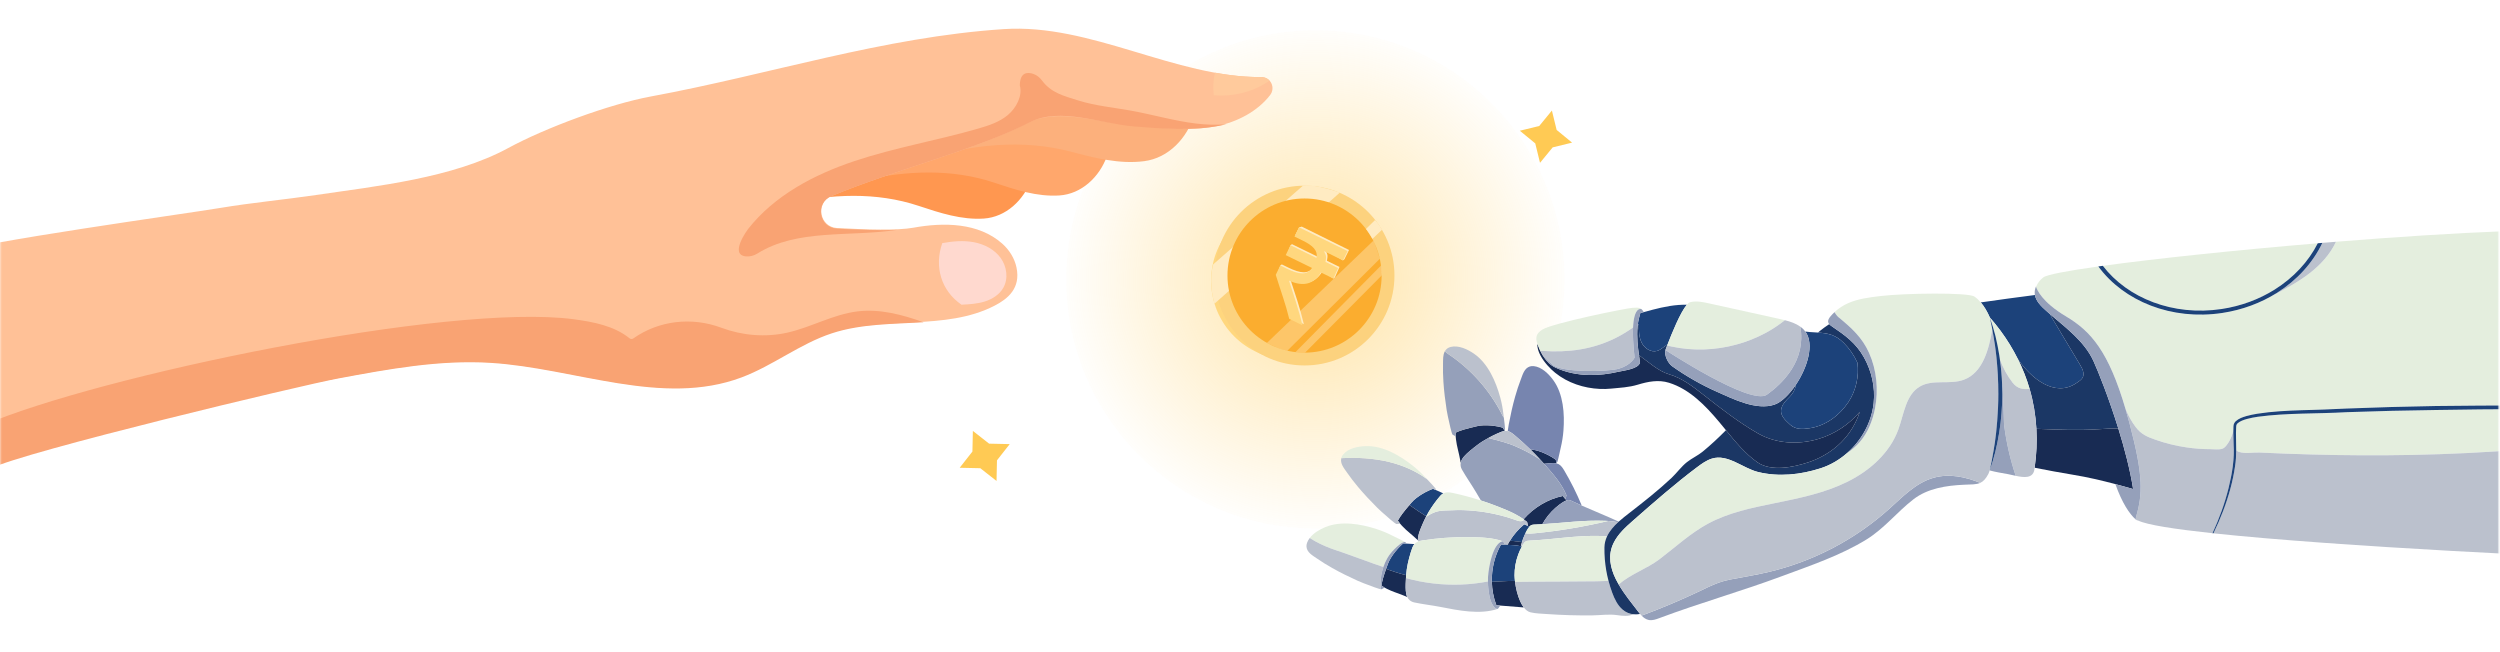 <svg width="1441" height="376" viewBox="0 0 1441 376" fill="none" xmlns="http://www.w3.org/2000/svg">
<path opacity="0.52" d="M758.191 304.661C837.516 304.661 901.823 240.355 901.823 161.029C901.823 81.704 837.516 17.398 758.191 17.398C678.865 17.398 614.559 81.704 614.559 161.029C614.559 240.355 678.865 304.661 758.191 304.661Z" fill="url(#paint0_radial_4436_624)"/>
<path d="M743.487 207.176C768.564 207.176 788.892 186.848 788.892 161.771C788.892 136.695 768.564 116.366 743.487 116.366C718.411 116.366 698.082 136.695 698.082 161.771C698.082 186.848 718.411 207.176 743.487 207.176Z" fill="#FFD77E"/>
<path d="M751.95 210.651C780.566 210.651 803.764 187.453 803.764 158.837C803.764 130.221 780.566 107.023 751.95 107.023C723.334 107.023 700.137 130.221 700.137 158.837C700.137 187.453 723.334 210.651 751.95 210.651Z" fill="#FCD27E"/>
<path d="M751.092 106.959L699.314 152.365C699.314 152.365 696.209 161.623 700.003 175.068L772.284 111.022C772.284 111.022 758.68 105.994 751.092 106.959Z" fill="#FFEBC2"/>
<path d="M751.943 203.27C776.482 203.27 796.375 183.377 796.375 158.838C796.375 134.299 776.482 114.406 751.943 114.406C727.404 114.406 707.512 134.299 707.512 158.838C707.512 183.377 727.404 203.27 751.943 203.27Z" fill="#FBAD2F"/>
<path d="M792.603 126.803L787.355 131.987C787.355 131.987 788.564 133.438 791.082 137.663L796.6 132.422C796.6 132.422 794.791 129.137 792.603 126.803Z" fill="#FFEBC2"/>
<path opacity="0.4" d="M791.59 138.758L730.258 197.649C730.258 197.649 737.581 201.509 742.023 202.168L795.346 149.142C795.346 149.142 793.078 141.274 791.59 138.758Z" fill="#FFEBC2"/>
<path opacity="0.4" d="M795.969 153.105L746.676 202.979C746.676 202.979 749.263 203.28 752.249 203.265L796.383 158.808C796.383 158.808 796.886 156.342 795.969 153.105Z" fill="#FFEBC2"/>
<path d="M774.914 149.454L774.076 150.094L763.954 144.094C765.131 146.567 765.525 146.779 764.852 150.319L772.095 153.862L769.424 159.932L768.586 160.572L762.25 156.424C758.272 162.871 752.439 164.996 743.804 161.108C746.356 169.02 749.313 177.283 751.548 186.856L743.945 183.137C741.821 174.363 739.173 167.484 736.18 157.788L737.981 153.034L738.819 152.394L742.47 154.18C749.643 157.688 754.37 158.168 757.076 153.814L741.93 146.406L743.852 141.364L744.69 140.724L759.636 148.034C760.592 143.723 757.47 140.85 751.692 138.024L746.593 135.517L748.784 131.047L750.366 130.622L777.587 144.086L774.912 149.453L774.914 149.454Z" fill="#FFEBC2"/>
<path d="M774.076 150.093L763.117 144.733C764.294 147.205 764.688 147.418 764.015 150.958L771.258 154.501L768.587 160.571L761.414 157.063C757.436 163.51 751.603 165.635 742.968 161.747C745.52 169.659 748.477 177.922 750.712 187.495L743.109 183.776C740.985 175.002 738.337 168.123 735.344 158.426L737.981 153.033L741.633 154.819C748.806 158.327 753.532 158.807 756.238 154.453L741.093 147.045L743.853 141.363L758.799 148.673C759.755 144.362 756.633 141.489 750.855 138.663L746.139 136.356L748.786 131.047L776.752 144.725L774.078 150.092L774.076 150.093Z" fill="#FFD77E"/>
<path fill-rule="evenodd" clip-rule="evenodd" d="M570.113 255.722L581.996 255.982L574.658 265.333L574.398 277.216L565.047 269.878L553.164 269.618L560.502 260.267L560.762 248.384L570.113 255.722Z" fill="#FFCA54"/>
<path fill-rule="evenodd" clip-rule="evenodd" d="M887.21 72.619L894.515 63.721L897.251 74.904L906.149 82.208L894.966 84.944L887.662 93.842L884.925 82.659L876.027 75.355L887.21 72.619Z" fill="#FFCA54"/>
<mask id="mask0_4436_624" style="mask-type:luminance" maskUnits="userSpaceOnUse" x="0" y="0" width="1441" height="376">
<path d="M1440.15 0.061H0.148V375.052H1440.15V0.061Z" fill="white"/>
</mask>
<g mask="url(#mask0_4436_624)">
<path d="M892.501 267.062C891.657 267.135 890.823 267.231 889.988 267.326C889.291 266.535 888.578 265.759 887.863 264.986C885.997 262.965 884.094 260.979 882.121 259.063C882.457 259.101 882.758 259.131 883.111 259.169C888.029 259.692 894.184 263.017 896.75 264.982C896.866 265.585 896.983 266.188 897.105 266.791C897.126 266.892 897.145 266.993 897.166 267.094C895.945 266.818 894.496 266.888 892.501 267.061V267.062Z" fill="#182B53"/>
<path d="M902.855 288.433C902.658 288.193 902.469 287.952 902.277 287.713C902.755 286.332 902.899 285.47 902.899 285.47V285.467C900.148 278.772 895.399 273.499 890.716 268.126C890.481 267.853 890.226 267.596 889.988 267.326C890.823 267.231 891.656 267.135 892.501 267.062C894.498 266.89 895.947 266.819 897.167 267.095C898.837 267.473 900.065 268.525 901.553 271.058C905.405 277.595 908.834 284.393 911.724 291.418C910.111 290.699 908.507 289.962 906.907 289.199C904.969 288.269 904.242 287.894 902.856 288.434L902.855 288.433Z" fill="#7785AF"/>
<path d="M883.114 259.168C882.761 259.13 882.46 259.1 882.125 259.063C879.121 256.145 876 253.348 872.793 250.66C871.309 249.42 870.151 248.739 869.051 248.469C869.064 248.374 869.079 248.268 869.09 248.177C869.357 246.364 869.58 244.948 869.656 244.553C870.682 239.17 871.853 233.803 873.352 228.527C874.294 225.21 875.361 221.916 876.601 218.699C877.684 215.894 878.592 212.251 881.815 211.234C882.465 211.03 883.194 210.951 884 211.028C888.638 211.487 892.65 215.476 895.289 219.093C901.128 227.083 901.91 238.51 901.18 248.108C900.922 251.473 900.396 254.818 899.597 258.097C899.439 258.744 898.19 264.673 897.771 265.894C897.771 265.894 897.731 266.322 897.11 266.791C896.988 266.187 896.871 265.585 896.754 264.982C894.188 263.017 888.033 259.692 883.116 259.168H883.114Z" fill="#7785AF"/>
<path d="M885.511 302.306C883.361 302.391 882.544 302.396 881.567 303.521C881.285 303.398 881.006 303.275 880.72 303.152C880.5 301.708 880.223 300.878 880.223 300.878H880.22C879.667 300.411 879.091 299.986 878.514 299.563C878.398 299.482 878.292 299.386 878.176 299.304C884.039 292.583 892.068 287.729 900.787 285.872C901.289 286.483 901.786 287.098 902.279 287.714C902.472 287.953 902.661 288.194 902.857 288.433C902.451 288.59 902 288.813 901.436 289.135C899.679 290.141 898.033 291.418 896.515 292.757C893.499 295.414 890.949 298.594 889.023 302.123C887.852 302.193 886.684 302.262 885.51 302.307L885.511 302.306Z" fill="#182B53"/>
<path d="M862.923 249.928C861.186 250.721 859.499 251.565 857.847 252.464C855.495 253.742 853.229 255.151 851.078 256.837C850.152 257.565 848.755 258.612 847.32 259.831C844.955 261.84 842.433 264.096 841.95 266.808C841.861 266.365 841.778 265.91 841.701 265.44C841.024 261.307 839.685 257.352 839.206 253.153C839.141 252.626 839.096 252.09 839.063 251.551C839.014 250.825 839.005 250.093 839.044 249.37C841.94 247.956 845.373 247.079 851.438 245.631C856.243 244.479 863.156 245.553 866.23 246.548C866.544 247.075 866.858 247.603 867.171 248.132C867.227 248.22 867.278 248.308 867.329 248.397C866.087 248.545 864.747 249.097 862.924 249.927L862.923 249.928Z" fill="#182B53"/>
<path d="M926.957 300.292C926.441 300.261 925.923 300.225 925.409 300.203C913.158 299.671 901.174 301.421 889.023 302.122C890.949 298.593 893.499 295.413 896.515 292.756C898.034 291.417 899.68 290.14 901.437 289.134C902 288.812 902.451 288.589 902.858 288.432C904.245 287.893 904.971 288.268 906.909 289.197C908.507 289.96 910.111 290.699 911.726 291.416C918.813 294.575 926.008 297.396 933.026 300.679C932.902 300.788 932.79 300.896 932.673 301.003C930.797 300.611 928.878 300.408 926.956 300.291L926.957 300.292Z" fill="#95A0BB"/>
<path d="M847.323 259.834C848.758 258.615 850.155 257.567 851.081 256.839C853.233 255.152 855.499 253.745 857.851 252.467C863.271 253.867 868.879 255.192 873.847 257.402C878.761 259.584 883.46 261.984 887.868 264.986C888.584 265.76 889.297 266.535 889.993 267.327C890.231 267.596 890.486 267.853 890.721 268.127C895.404 273.499 900.153 278.771 902.902 285.468V285.47C902.902 285.47 902.759 286.333 902.281 287.713C901.788 287.098 901.293 286.483 900.79 285.872C892.071 287.728 884.042 292.583 878.178 299.304C873.072 295.652 867.214 293.478 861.365 291.214C858.814 290.223 856.224 289.337 853.617 288.496C852.597 286.807 851.614 285.128 850.653 283.497C848.1 279.195 845.089 274.944 842.668 270.655C841.88 269.268 841.74 268 841.953 266.811C842.437 264.1 844.959 261.843 847.322 259.834H847.323Z" fill="#95A0BA"/>
<path d="M872.795 250.661C876.001 253.348 879.122 256.146 882.127 259.064C884.1 260.978 886.003 262.964 887.869 264.986C883.46 261.984 878.761 259.583 873.848 257.401C868.879 255.192 863.271 253.867 857.852 252.466C859.503 251.567 861.191 250.722 862.927 249.93C864.751 249.101 866.09 248.548 867.332 248.4C867.915 248.329 868.479 248.333 869.053 248.471C870.155 248.741 871.312 249.42 872.795 250.662V250.661Z" fill="#BBC1CD"/>
<path d="M851.438 245.632C845.374 247.081 841.941 247.957 839.045 249.372C839.005 250.094 839.015 250.827 839.063 251.552C837.791 250.928 837.156 250.405 837.156 250.405C836.809 249.967 835.381 244.204 834.541 239.97C834.186 238.173 833.921 236.766 833.858 236.367C833.024 230.952 832.333 225.499 831.978 220.029C831.758 216.586 831.661 213.125 831.754 209.676C831.818 207.32 831.629 204.526 832.835 202.442C833.435 203.175 834.238 203.719 835.031 204.247C848.003 212.942 858.688 225.007 865.756 238.931C866.066 239.535 866.391 240.15 866.805 240.681C867.066 242.742 867.489 246.129 867.499 247.066C867.499 247.066 867.603 247.485 867.174 248.133C866.861 247.604 866.547 247.077 866.234 246.549C863.159 245.553 856.246 244.481 851.441 245.632H851.438Z" fill="#95A0BA"/>
<path d="M865.752 238.932C858.685 225.008 848 212.943 835.028 204.248C834.235 203.72 833.433 203.176 832.832 202.443C833.165 201.868 833.582 201.338 834.162 200.899C834.708 200.489 835.369 200.17 836.153 199.974C840.675 198.854 845.794 201.271 849.493 203.794C857.67 209.369 862.228 219.876 864.753 229.163C865.639 232.42 866.258 235.751 866.609 239.104C866.625 239.287 866.702 239.896 866.801 240.681C866.386 240.149 866.061 239.535 865.751 238.931L865.752 238.932Z" fill="#BBC1CD"/>
<path d="M880.64 304.803C880.13 305.606 879.675 306.459 879.256 307.326C878.782 308.303 878.357 309.298 877.975 310.3C877.71 310.995 877.495 311.705 877.277 312.414C874.948 312.2 872.625 311.94 870.305 311.643C872.552 308.11 875.319 304.912 878.529 302.232C879.264 302.538 879.998 302.835 880.721 303.151C881.007 303.273 881.285 303.397 881.569 303.521C881.283 303.849 880.99 304.256 880.64 304.804V304.803Z" fill="#1C427A"/>
<path d="M822.09 297.579C819.043 295.72 816.094 293.694 813.16 291.626C812.906 291.448 812.649 291.262 812.395 291.08C812.761 290.648 813.118 290.227 813.516 289.757C816.716 285.99 822.93 282.777 826 281.763C826.565 282.002 827.128 282.245 827.697 282.484C829.12 283.084 830.538 283.701 831.915 284.377C830.694 285.05 829.686 286.267 828.289 288.074C825.947 291.109 823.832 294.199 822.09 297.578V297.579Z" fill="#1C427A"/>
<path d="M877.275 312.415C877.026 313.22 876.812 314.032 876.621 314.854C875.147 314.501 873.615 314.302 872.118 314.228C871.044 314.172 869.966 314.112 868.883 314.055C869.331 313.235 869.803 312.43 870.303 311.645C872.622 311.941 874.946 312.201 877.275 312.415Z" fill="#182B53"/>
<path d="M819.1 304.115C818.139 306.514 817.132 309.128 817.308 311.448C814.331 308.534 810.935 306.138 808.084 303.048C807.237 302.132 806.405 301.146 805.719 300.092C807.073 297.522 809.06 295.019 812.392 291.08C812.647 291.262 812.905 291.447 813.157 291.626C816.09 293.694 819.04 295.719 822.088 297.579C822.029 297.696 821.969 297.819 821.913 297.934C821.612 298.526 821.3 299.106 821.027 299.714C820.547 300.792 819.801 302.367 819.1 304.115Z" fill="#182B53"/>
<path d="M882.519 311.563C879.745 311.708 879.195 311.67 877.679 314.126C877.506 314.404 877.377 314.71 877.215 314.997C877.019 314.943 876.821 314.901 876.621 314.854C876.812 314.033 877.026 313.22 877.275 312.416C877.494 311.706 877.708 310.997 877.973 310.301C878.355 309.3 878.78 308.305 879.254 307.328C879.268 307.329 879.28 307.333 879.291 307.338C880.963 307.706 882.865 307.546 884.722 307.368C898.769 306.009 912.917 303.61 926.958 300.293C928.879 300.41 930.798 300.612 932.674 301.005C930.057 303.41 927.73 306.079 926.29 309.175C924.993 309.057 923.689 308.976 922.39 308.936C908.951 308.529 895.87 310.877 882.52 311.563H882.519Z" fill="#BBC1CD"/>
<path d="M819.1 304.115C819.801 302.367 820.547 300.792 821.027 299.714C821.3 299.106 821.612 298.526 821.913 297.934C823.516 296.895 825.177 295.961 826.957 295.279C830.396 293.961 833.743 294.313 837.281 294.102C841.318 293.86 845.406 294.051 849.434 294.416C857.725 295.168 865.919 296.968 873.75 299.779C874.742 300.133 875.77 300.511 876.818 300.41C877.461 300.349 878.084 300.028 878.512 299.563C879.088 299.985 879.663 300.412 880.218 300.879H880.221C880.221 300.879 880.497 301.707 880.718 303.152C879.993 302.836 879.259 302.538 878.525 302.233C875.315 304.912 872.549 308.11 870.301 311.644C869.801 312.43 869.329 313.233 868.881 314.055C868.437 314.03 867.999 314.005 867.557 313.982C866.84 312.709 866.288 312.031 866.288 312.031C859.458 309.644 852.36 309.696 845.235 309.629C836.88 309.544 828.525 310.22 820.271 311.45C819.089 311.626 818.167 311.854 817.397 312.155C817.354 311.923 817.326 311.687 817.309 311.448C817.134 309.126 818.14 306.514 819.101 304.115H819.1Z" fill="#BBC1CD"/>
<path d="M813.514 289.758C813.116 290.228 812.759 290.648 812.393 291.081C809.061 295.02 807.073 297.523 805.719 300.093C806.115 300.698 806.554 301.282 807.024 301.841C805.634 302.087 804.809 302.042 804.806 302.042C804.268 301.893 799.712 298.084 796.535 295.162C795.189 293.922 794.144 292.942 793.857 292.656C789.987 288.78 786.208 284.79 782.695 280.581C780.484 277.933 778.364 275.197 776.402 272.359C774.737 269.946 772.341 267.22 773.127 264.085C782.454 263.603 791.875 264.085 800.938 266.329C808.637 268.233 816.058 271.469 822.458 276.121C823.713 277.456 826.686 280.575 827.326 281.434C827.326 281.434 827.657 281.71 827.695 282.487C827.127 282.249 826.563 282.005 825.998 281.766C822.929 282.78 816.716 285.992 813.514 289.761V289.758Z" fill="#BBC1CD"/>
<path d="M773.125 264.084C773.145 264.006 773.142 263.928 773.166 263.848C773.363 263.195 773.711 262.546 774.228 261.925C777.216 258.352 782.772 257.283 787.248 257.135C797.139 256.81 807.022 262.597 814.545 268.603C817.178 270.709 819.646 273.03 821.911 275.533C821.986 275.618 822.197 275.846 822.458 276.12C816.058 271.468 808.637 268.232 800.939 266.328C791.876 264.084 782.455 263.603 773.127 264.084H773.125Z" fill="#E4EEDE"/>
<path d="M878.175 299.303C878.29 299.385 878.397 299.481 878.512 299.562C878.085 300.028 877.46 300.348 876.819 300.41C875.771 300.51 874.743 300.133 873.751 299.779C865.92 296.967 857.727 295.169 849.435 294.415C845.408 294.051 841.319 293.86 837.282 294.102C833.744 294.312 830.397 293.961 826.958 295.279C825.178 295.961 823.517 296.895 821.914 297.934C821.97 297.818 822.03 297.695 822.089 297.579C823.832 294.201 825.945 291.11 828.288 288.075C829.684 286.268 830.693 285.051 831.914 284.378C833.229 283.656 834.786 283.568 837.355 284.126C842.842 285.305 848.272 286.763 853.612 288.493C856.218 289.336 858.809 290.22 861.36 291.212C867.209 293.476 873.067 295.649 878.173 299.301L878.175 299.303Z" fill="#E4EEDE"/>
<path d="M884.718 307.367C882.862 307.546 880.959 307.705 879.287 307.337C879.275 307.333 879.264 307.328 879.25 307.327C879.669 306.46 880.123 305.607 880.634 304.804C880.984 304.256 881.277 303.849 881.562 303.52C882.539 302.395 883.356 302.389 885.507 302.305C886.681 302.26 887.848 302.19 889.02 302.121C901.17 301.42 913.154 299.669 925.405 300.202C925.919 300.224 926.438 300.26 926.954 300.291C912.913 303.607 898.765 306.006 884.718 307.366V307.367Z" fill="#E4EEDE"/>
<path d="M876.618 314.853C876.818 314.899 877.016 314.942 877.212 314.995C876.379 316.487 875.665 318.064 875.083 319.655C873.684 323.486 872.953 327.562 872.971 331.64C872.975 332.52 873.051 333.632 873.194 334.87C872.764 334.865 872.335 334.851 871.904 334.851C868.003 334.839 864.117 335.223 860.22 335.34C860.114 335.342 860.008 335.343 859.902 335.346C859.727 327.88 861.507 320.364 865.185 313.877C865.974 313.908 866.762 313.943 867.555 313.98C867.997 314.003 868.436 314.029 868.879 314.053C869.963 314.11 871.04 314.17 872.114 314.225C873.611 314.301 875.143 314.498 876.618 314.851V314.853Z" fill="#1C427A"/>
<path d="M810.506 331.532C808.362 330.997 806.232 330.396 804.125 329.704C802.396 329.135 800.665 328.543 798.941 327.929C799.249 327.054 799.579 326.133 799.941 325.12C800.143 324.561 800.396 323.995 800.674 323.428C800.711 323.351 800.745 323.275 800.785 323.196C801.056 322.659 801.362 322.122 801.682 321.59C801.743 321.489 801.806 321.391 801.865 321.293C802.197 320.765 802.542 320.243 802.91 319.732C802.967 319.652 803.025 319.574 803.081 319.493C803.465 318.964 803.86 318.442 804.263 317.944C804.27 317.935 804.277 317.925 804.287 317.914C804.704 317.399 805.124 316.908 805.539 316.443C805.571 316.406 805.6 316.371 805.63 316.336C806.039 315.883 806.441 315.459 806.824 315.068C806.87 315.023 806.914 314.979 806.955 314.936C807.34 314.552 807.709 314.199 808.054 313.888C808.08 313.863 808.108 313.839 808.136 313.815C808.386 313.592 808.605 313.416 808.823 313.24C809.433 313.266 810.039 313.296 810.652 313.318C812.196 313.378 813.741 313.455 815.27 313.602C814.364 314.662 813.849 316.156 813.175 318.342C811.845 322.686 810.812 326.983 810.507 331.53L810.506 331.532Z" fill="#1C427A"/>
<path d="M859.906 335.347C860.012 335.345 860.118 335.344 860.223 335.341C864.119 335.224 868.007 334.84 871.907 334.853C872.339 334.853 872.767 334.867 873.198 334.871C873.219 335.047 873.248 335.238 873.271 335.419C873.71 338.817 874.657 343.067 876.225 346.56C876.824 347.9 877.524 349.113 878.311 350.131C873.795 349.77 869.28 349.411 864.767 349.05C864.01 348.989 863.254 348.928 862.501 348.867C860.865 344.554 860.015 339.962 859.906 335.348V335.347Z" fill="#182B53"/>
<path d="M796.289 337.537C796.618 334.894 797.464 332.126 798.941 327.93C800.664 328.544 802.396 329.136 804.125 329.705C806.231 330.397 808.361 330.998 810.506 331.533C810.501 331.621 810.486 331.705 810.48 331.792C810.457 332.199 810.425 332.692 810.389 333.218C810.322 334.21 810.254 335.359 810.227 336.592C810.17 339.179 810.149 341.978 811.13 344.091C808.757 343.04 806.304 342.225 803.878 341.315C802.415 340.763 800.955 340.185 799.541 339.474C799.067 339.236 798.592 338.983 798.122 338.717C798.104 338.706 798.088 338.696 798.069 338.687C797.452 338.336 796.854 337.955 796.289 337.537Z" fill="#182B53"/>
<path d="M898.413 335.219C890.314 335.28 882.206 335.248 874.107 335.403C873.831 335.405 873.551 335.409 873.269 335.418C873.246 335.238 873.216 335.047 873.196 334.871C873.054 333.633 872.978 332.521 872.973 331.641C872.956 327.563 873.686 323.486 875.085 319.656C875.667 318.065 876.382 316.488 877.214 314.996C877.376 314.709 877.505 314.403 877.678 314.126C879.194 311.671 879.744 311.709 882.518 311.562C895.868 310.877 908.949 308.528 922.387 308.936C923.687 308.975 924.99 309.056 926.288 309.174C925.371 311.146 924.812 313.285 924.782 315.64C924.729 320.075 925.086 324.51 925.842 328.879C926.189 330.881 926.627 332.869 927.143 334.834C924.8 334.92 922.466 335.037 920.21 335.055C912.946 335.108 905.679 335.164 898.412 335.218L898.413 335.219Z" fill="#E4EEDE"/>
<path d="M876.223 346.56C874.655 343.066 873.708 338.816 873.27 335.418C873.551 335.409 873.83 335.404 874.108 335.403C882.206 335.247 890.315 335.279 898.413 335.219C905.68 335.165 912.948 335.109 920.212 335.056C922.467 335.039 924.802 334.921 927.145 334.835C927.746 337.142 928.452 339.422 929.282 341.654C930.635 345.304 932.376 348.968 935.366 351.46C937.31 353.082 939.393 353.847 941.537 354.065C938.648 355.395 935.275 355.042 932.172 354.57C927.565 353.865 922.514 354.652 917.84 354.704C909.054 354.806 900.268 354.548 891.508 353.928C888.491 353.712 885.143 353.642 882.195 352.944C880.7 352.591 879.415 351.557 878.31 350.129C877.523 349.112 876.824 347.899 876.223 346.558V346.56Z" fill="#BBC1CD"/>
<path d="M820.27 311.451C828.524 310.219 836.879 309.545 845.234 309.629C852.359 309.695 859.457 309.643 866.287 312.032C866.287 312.032 860.517 311.393 857.935 329.864C857.697 331.586 857.632 333.376 857.648 335.175C852.596 336.137 847.473 336.736 842.335 336.937C831.579 337.357 820.756 336.107 810.387 333.217C810.421 332.693 810.455 332.199 810.478 331.791C810.484 331.704 810.499 331.62 810.504 331.532C810.808 326.987 811.842 322.688 813.171 318.344C813.846 316.157 814.36 314.664 815.266 313.605C815.798 312.984 816.476 312.511 817.396 312.156C818.166 311.856 819.088 311.627 820.27 311.451Z" fill="#E4EEDE"/>
<path d="M810.225 336.591C810.252 335.358 810.32 334.209 810.387 333.217C820.756 336.107 831.579 337.357 842.335 336.937C847.474 336.735 852.595 336.136 857.648 335.175C857.675 338.455 858.067 341.778 858.818 344.86C859.656 348.274 861.732 351.334 863.354 350.954C852.921 354.41 840.699 351.874 830.133 349.805C825.22 348.859 820.043 348.29 815.228 347.255C813.077 346.797 811.84 345.623 811.129 344.091C810.147 341.978 810.169 339.179 810.225 336.592V336.591Z" fill="#BBC1CD"/>
<path d="M803.405 316.862V316.877C800.391 319.83 798.521 323.398 797.368 326.83C795.61 326.223 793.853 325.616 792.092 325.01C784.558 322.407 777.126 319.449 769.549 316.974C765.542 315.665 761.66 313.97 757.972 311.926C756.94 311.349 755.923 310.743 754.918 310.116C757.104 307.228 760.685 305.16 763.87 303.84C773.012 300.052 784.299 301.987 793.457 304.957C796.664 306.001 799.791 307.304 802.788 308.852C803.38 309.161 808.85 311.768 809.936 312.464C809.936 312.464 808.456 311.645 803.405 316.863V316.862Z" fill="#E4EEDE"/>
<path d="M858.817 344.861C858.067 341.778 857.674 338.454 857.647 335.175C857.632 333.376 857.695 331.586 857.934 329.864C860.517 311.393 866.286 312.033 866.286 312.033C866.286 312.033 866.838 312.709 867.554 313.982C866.761 313.946 865.974 313.911 865.184 313.879C861.505 320.366 859.725 327.883 859.901 335.348C860.011 339.961 860.861 344.554 862.496 348.866C863.248 348.928 864.005 348.988 864.762 349.049C863.93 350.322 863.354 350.952 863.35 350.954C861.728 351.334 859.652 348.275 858.814 344.861H858.817Z" fill="#95A0BA"/>
<path d="M1179.4 179.109C1180.19 179.811 1180.99 180.507 1181.8 181.204C1182.08 182.086 1182.57 182.91 1183.05 183.71C1188.28 192.439 1193.51 201.168 1198.74 209.896C1199.63 211.392 1200.55 212.938 1200.84 214.662C1201.38 217.992 1199.22 219.153 1196.88 220.77C1184.23 229.529 1170.34 217.63 1163.11 206.956C1160.29 201.313 1156.95 195.828 1153.03 190.55C1151.11 187.96 1149.07 185.44 1146.94 182.99C1145.49 179.669 1143.77 176.698 1141.72 174.306C1152.08 172.82 1162.5 171.375 1172.95 170.037C1173.59 173.721 1176.57 176.588 1179.4 179.109Z" fill="#1C427A"/>
<path d="M1209.63 247.408C1197.58 248.207 1185.68 247.65 1173.79 247.161C1173.34 239.31 1172.05 231.613 1169.87 224.139C1168.16 218.263 1165.89 212.53 1163.11 206.955C1170.34 217.628 1184.23 229.528 1196.88 220.769C1199.22 219.152 1201.38 217.991 1200.84 214.661C1200.55 212.937 1199.63 211.392 1198.74 209.895C1193.51 201.166 1188.28 192.438 1183.05 183.709C1182.57 182.909 1182.08 182.085 1181.8 181.203C1191.09 189.177 1201.53 196.87 1206.68 208.115C1209.39 214.008 1215.56 229.449 1221 246.973C1217.21 246.903 1213.37 247.16 1209.63 247.409V247.408Z" fill="#1B3765"/>
<path d="M1209.63 247.409C1213.37 247.161 1217.21 246.903 1221 246.972C1224.55 258.411 1227.78 270.732 1229.53 281.874C1226.13 280.898 1222.73 279.955 1219.31 279.045C1211.43 276.942 1203.41 275.045 1194.65 273.608C1187.33 272.406 1180.04 271.044 1172.77 269.604C1173.87 262.016 1174.2 254.521 1173.79 247.163C1185.68 247.651 1197.57 248.209 1209.63 247.41L1209.63 247.409Z" fill="#182B53"/>
<path d="M1074.4 206C1078.83 213.967 1080.95 223.272 1079.97 232.365C1078.78 243.427 1073.04 253.782 1064.69 261.114C1060.21 265.058 1054.98 268.143 1049.28 269.96C1037.71 273.652 1025.32 274.98 1013.43 272.091C1004.62 269.951 995.88 261.517 986.748 264.345C983.632 265.311 980.929 267.257 978.315 269.212C965.548 278.773 953.549 289.309 941.565 299.833C937.122 303.735 932.564 307.786 930.01 313.118C926.677 320.076 928.101 327.169 931.356 333.812C931.87 334.852 932.437 335.881 933.025 336.9C936.363 342.658 940.766 347.995 944.217 352.493C944.578 352.967 944.96 353.441 945.351 353.906C944.066 354.129 942.79 354.194 941.536 354.065C939.393 353.846 937.309 353.08 935.365 351.459C932.375 348.967 930.636 345.302 929.282 341.654C928.452 339.42 927.746 337.14 927.144 334.834C926.626 332.869 926.19 330.882 925.843 328.879C925.086 324.51 924.728 320.075 924.783 315.64C924.813 313.284 925.373 311.147 926.288 309.174C927.728 306.078 930.056 303.409 932.673 301.004C932.79 300.898 932.902 300.789 933.026 300.68C935.098 298.811 937.326 297.104 939.41 295.487C947.543 289.186 955.897 282.597 963.441 275.501C966.483 272.64 969.152 268.877 972.418 266.32C975.233 264.114 978.655 262.592 981.476 260.275C986.165 256.424 990.587 252.286 994.844 247.971C1000.3 254.658 1006.09 261.674 1012.95 266.457C1020.96 272.038 1033.79 269.287 1042.22 266.511C1049.33 264.172 1055.94 260.274 1061.24 254.98C1066.14 250.083 1069.85 243.981 1071.98 237.398C1065.79 244.688 1057.48 250.177 1048.32 252.953C1036.61 256.504 1023.78 255.837 1013.21 249.761C1002.14 243.406 992.028 235.547 982.021 227.672C975.866 222.832 969.614 217.945 961.988 215.721C955.89 213.935 950.089 208.54 944.71 204.727C944.103 200.562 943.294 194.124 943.907 188.067C944.17 187.58 944.427 187.082 944.654 186.57C944.603 190.251 944.586 194.088 946.19 197.401C947.795 200.715 951.565 203.291 955.104 202.283C957.41 201.628 959.092 199.677 961.189 198.518C961.101 198.752 961.017 198.973 960.933 199.188C960.333 200.769 959.974 201.753 959.974 201.753C959.116 204.591 961.374 209.356 963.837 211.103C971.955 216.871 980.655 221.821 989.757 225.869C999.027 229.993 1012.48 236.768 1022.83 233.213C1026.8 231.852 1031.38 227.384 1035.17 221.714C1035.14 222.008 1035.11 222.302 1035.04 222.588C1034.47 224.974 1033.19 227.128 1031.47 228.83C1029.68 230.596 1027.83 232.433 1026.98 234.796C1025.43 239.141 1028.87 242.063 1031.75 244.714C1034.92 247.626 1038.73 247.49 1043.04 246.839C1052.33 245.436 1060.34 239.449 1065.44 231.714C1069.79 225.129 1071.66 216.863 1070.62 209.1C1068.69 204.813 1066.01 200.867 1062.67 197.573C1057.89 192.854 1053.49 192.084 1047.87 191.687C1048.22 191.398 1048.56 191.095 1048.91 190.809C1050.47 189.539 1052.32 188.196 1054.38 186.827C1054.8 187.318 1055.34 187.728 1055.88 188.09C1063.45 193.212 1069.77 197.688 1074.4 205.999L1074.4 206Z" fill="#1B3765"/>
<path d="M955.108 202.282C951.569 203.29 947.799 200.714 946.194 197.4C944.588 194.087 944.607 190.251 944.658 186.569C944.431 187.081 944.173 187.578 943.91 188.066C944.078 186.393 944.342 184.747 944.761 183.189C944.897 182.689 945.225 181.527 945.509 180.442C946.165 180.262 946.822 180.082 947.48 179.9C954.064 178.08 960.653 176.307 967.521 175.779C969.179 175.652 970.755 175.63 972.3 175.65C968.583 179.958 963.491 192.535 961.195 198.516C959.098 199.675 957.416 201.626 955.11 202.281L955.108 202.282Z" fill="#1C427A"/>
<path d="M1062.67 197.573C1066.01 200.867 1068.69 204.814 1070.62 209.101C1071.66 216.864 1069.79 225.129 1065.44 231.714C1060.34 239.448 1052.34 245.435 1043.04 246.839C1038.73 247.491 1034.92 247.626 1031.76 244.714C1028.87 242.063 1025.43 239.14 1026.98 234.796C1027.83 232.433 1029.68 230.596 1031.47 228.83C1033.19 227.129 1034.48 224.975 1035.04 222.588C1035.11 222.302 1035.14 222.008 1035.17 221.714C1041.74 211.893 1045.95 198.443 1040.6 191.105C1041.4 191.215 1042.21 191.32 1043.01 191.377C1044.74 191.501 1046.35 191.582 1047.87 191.69C1053.49 192.086 1057.89 192.857 1062.67 197.575V197.573Z" fill="#1C427A"/>
<path d="M888.009 205.053C887.612 204.316 887.26 203.572 886.975 202.815C886.377 201.252 886.063 199.671 886.12 198.124C886.436 199.065 886.843 200.057 887.315 201.125C887.474 201.487 887.651 201.845 887.824 202.203C887.906 202.367 887.975 202.534 888.057 202.698C888.383 203.347 888.727 203.994 889.105 204.624L889.129 204.663C889.339 205.011 889.554 205.355 889.776 205.696C891.499 208.31 893.716 210.572 896.614 211.906C902.693 214.713 909.416 216.036 916.092 216.158C921.76 216.268 927.41 215.535 932.93 214.262C935.932 213.578 944.246 212.674 945.238 209.143C945.344 208.773 945.061 207.132 944.708 204.726C950.087 208.54 955.887 213.934 961.986 215.72C969.612 217.943 975.864 222.831 982.019 227.671C992.026 235.546 1002.14 243.405 1013.2 249.761C1023.78 255.836 1036.61 256.504 1048.32 252.953C1057.48 250.177 1065.78 244.688 1071.98 237.397C1069.85 243.981 1066.14 250.082 1061.24 254.979C1055.94 260.273 1049.32 264.171 1042.22 266.511C1033.79 269.287 1020.96 272.038 1012.95 266.456C1006.09 261.674 1000.3 254.658 994.842 247.97C993.505 246.335 992.182 244.714 990.877 243.156C982.921 233.68 973.842 224.316 962.03 220.625C955.951 218.727 949.908 219.938 943.988 221.734C938.834 223.299 934.001 223.456 928.643 224C926.483 224.219 924.315 224.276 922.158 224.177C912.92 223.764 903.664 220.733 896.423 214.889C893.645 212.647 890.143 209.016 888.006 205.053H888.009Z" fill="#182B53"/>
<path d="M1517.77 251.707C1475.69 258.131 1433.17 261.361 1390.63 262.212C1371.04 262.603 1351.44 262.49 1331.85 261.954C1322.05 261.686 1312.26 261.312 1302.47 260.845C1298.66 260.662 1294.32 261.683 1290.63 260.503C1289.67 260.201 1289.19 259.793 1288.93 259.293C1288.93 258.168 1288.92 257.043 1288.89 255.93C1288.85 253.781 1288.79 251.645 1288.81 249.518C1288.83 248.455 1288.85 247.393 1288.91 246.339L1288.96 245.547C1288.98 245.281 1289.05 245.167 1289.08 244.966C1289.22 244.613 1289.45 244.274 1289.78 243.961C1291.15 242.74 1293.21 242.021 1295.2 241.469C1297.23 240.919 1299.31 240.536 1301.41 240.22C1318.28 237.934 1335.6 238.58 1352.7 237.574C1369.85 236.954 1387 236.565 1404.16 236.323C1438.47 235.683 1472.79 235.786 1507.12 235.719L1558.14 235.682C1556.45 237.486 1554.59 239.118 1552.6 240.51C1542.51 247.554 1529.94 249.854 1517.77 251.708L1517.77 251.707Z" fill="#E4EEDE"/>
<path d="M1559.13 234.569L1558.62 234.56L1507.13 233.953C1472.8 233.646 1438.46 233.573 1404.12 234.022C1386.95 234.323 1369.79 234.786 1352.62 235.477L1339.76 236.042C1335.5 236.237 1331.2 236.285 1326.91 236.433C1318.32 236.719 1309.7 237.11 1301.14 238.467C1299 238.816 1296.86 239.237 1294.75 239.837C1292.66 240.474 1290.49 241.153 1288.65 242.808C1288.21 243.245 1287.81 243.792 1287.57 244.445C1287.36 245.189 1287.37 245.729 1287.35 246.256C1287.31 246.996 1287.31 247.734 1287.3 248.472C1286.74 250.41 1286.07 252.308 1285.09 254.062C1284.19 255.658 1282.71 258.046 1280.91 258.663C1279.02 259.307 1276.07 258.901 1274.08 258.897C1269.52 258.888 1264.96 258.554 1260.45 257.897C1254.36 257.011 1248.35 255.543 1242.55 253.509C1237.68 251.803 1234.31 250.463 1231.09 246.262C1228.64 243.068 1226.75 239.489 1225.16 235.796C1215.42 202.602 1205.3 190.958 1190.85 182.351C1176.83 173.995 1174.04 166.755 1173.62 165.355C1173.67 165.227 1173.7 165.095 1173.76 164.969L1173.75 164.963C1174.59 162.961 1176.07 161.185 1177.8 159.863C1179.83 158.316 1191.56 156.098 1209.48 153.584C1224.15 173.607 1251.67 184.819 1280.94 180.382C1292.58 178.617 1303.21 174.576 1312.31 168.874C1312.38 168.835 1312.43 168.791 1312.49 168.753C1311.51 169.44 1310.52 170.073 1309.51 170.605C1316.95 166.686 1324.43 162.74 1331.1 157.612C1337.47 152.718 1343.08 146.63 1346.44 139.355C1415.2 133.804 1484.21 130.382 1508.51 134.041C1523.9 136.365 1551.89 182.8 1566.72 214.15C1567.19 221.417 1564.1 228.782 1559.13 234.566L1559.13 234.569Z" fill="#E4EEDE"/>
<path d="M1311.1 166.925C1302.26 172.458 1291.93 176.392 1280.6 178.108C1252.6 182.358 1226.35 171.85 1212.09 153.224C1242.25 149.083 1288.5 144.202 1335.96 140.222C1330.62 150.785 1322.02 160.075 1311.1 166.925Z" fill="#E4EEDE"/>
<path d="M1309.51 170.606C1310.52 170.074 1311.51 169.441 1312.5 168.754C1324.09 161.452 1333.15 151.425 1338.61 139.996C1341.22 139.78 1343.83 139.565 1346.45 139.354C1343.08 146.63 1337.47 152.718 1331.1 157.611C1324.43 162.74 1316.95 166.686 1309.51 170.604L1309.51 170.606Z" fill="#BBC1CD"/>
<path d="M1231.09 298.542C1235.15 284.564 1235.41 274.208 1227.53 244.291C1226.74 241.306 1225.95 238.489 1225.16 235.796C1226.76 239.489 1228.64 243.068 1231.09 246.262C1234.31 250.465 1237.68 251.804 1242.55 253.509C1248.36 255.544 1254.36 257.011 1260.45 257.898C1264.97 258.554 1269.53 258.89 1274.08 258.898C1276.07 258.9 1279.02 259.306 1280.91 258.663C1282.71 258.046 1284.19 255.658 1285.09 254.062C1286.07 252.307 1286.74 250.409 1287.3 248.472C1287.3 248.818 1287.28 249.166 1287.28 249.511C1287.29 251.674 1287.37 253.827 1287.44 255.967C1288.01 264.518 1286.61 272.954 1284.55 281.267C1282.33 290.239 1279.13 298.93 1275.28 307.347C1253.29 304.987 1237.52 302.519 1232.48 300.074C1231.85 299.769 1231.37 299.461 1231.09 299.159C1231.09 298.958 1231.09 298.747 1231.09 298.541V298.542Z" fill="#BBC1CD"/>
<path d="M1285.64 281.547C1286.75 277.385 1287.63 273.151 1288.27 268.885C1288.79 265.717 1288.93 262.489 1288.93 259.293C1289.19 259.793 1289.67 260.202 1290.63 260.504C1294.32 261.683 1298.66 260.662 1302.47 260.845C1312.26 261.313 1322.05 261.687 1331.85 261.954C1351.44 262.49 1371.04 262.603 1390.63 262.212C1433.17 261.36 1475.69 258.131 1517.77 251.708C1529.94 249.855 1542.51 247.554 1552.6 240.51C1554.59 239.117 1556.46 237.485 1558.14 235.681L1558.62 235.679L1575.51 235.61C1576.43 238.702 1576.78 240.9 1576.42 241.895L1556.91 307.374C1552.41 317.051 1542.59 323.137 1531.92 322.863C1484.57 321.632 1347.6 315.072 1275.83 307.409C1279.84 299.102 1283.22 290.492 1285.64 281.548V281.547Z" fill="#BBC1CD"/>
<path d="M1284.55 281.268C1286.61 272.955 1288.01 264.52 1287.44 255.968C1287.37 253.828 1287.29 251.674 1287.28 249.512C1287.28 249.167 1287.3 248.82 1287.3 248.473C1287.31 247.735 1287.31 246.997 1287.35 246.257C1287.37 245.731 1287.37 245.19 1287.58 244.446C1287.82 243.793 1288.21 243.245 1288.65 242.81C1290.5 241.154 1292.66 240.474 1294.75 239.838C1296.86 239.238 1299 238.818 1301.14 238.468C1309.7 237.112 1318.32 236.72 1326.91 236.435C1331.2 236.286 1335.5 236.238 1339.76 236.043L1352.62 235.479C1369.79 234.788 1386.95 234.325 1404.12 234.024C1438.46 233.573 1472.8 233.648 1507.13 233.954L1558.62 234.561L1559.13 234.57L1575.28 234.854C1575.36 235.114 1575.43 235.36 1575.51 235.612L1558.62 235.68L1558.14 235.682L1507.13 235.719C1472.8 235.788 1438.47 235.683 1404.16 236.323C1387 236.566 1369.85 236.954 1352.71 237.575C1335.6 238.58 1318.28 237.935 1301.42 240.22C1299.32 240.535 1297.23 240.918 1295.21 241.469C1293.22 242.021 1291.16 242.74 1289.78 243.961C1289.46 244.275 1289.22 244.614 1289.08 244.967C1289.06 245.167 1288.98 245.282 1288.97 245.548L1288.92 246.34C1288.85 247.394 1288.83 248.455 1288.82 249.519C1288.8 251.645 1288.85 253.782 1288.9 255.931C1288.92 257.043 1288.94 258.168 1288.94 259.293C1288.94 262.49 1288.8 265.718 1288.27 268.885C1287.64 273.151 1286.76 277.384 1285.64 281.547C1283.23 290.491 1279.85 299.101 1275.83 307.408C1275.65 307.387 1275.47 307.369 1275.28 307.347C1279.14 298.93 1282.34 290.239 1284.55 281.267L1284.55 281.268Z" fill="#1C427A"/>
<path d="M1312.5 168.754C1312.44 168.792 1312.38 168.836 1312.32 168.876C1303.22 174.577 1292.58 178.619 1280.95 180.384C1251.67 184.82 1224.15 173.608 1209.48 153.585C1210.35 153.464 1211.19 153.343 1212.08 153.222C1226.35 171.848 1252.6 182.357 1280.6 178.106C1291.92 176.39 1302.26 172.456 1311.09 166.923C1322.02 160.071 1330.62 150.783 1335.96 140.219C1336.84 140.144 1337.73 140.07 1338.61 139.996C1333.15 151.425 1324.09 161.451 1312.5 168.754Z" fill="#1C427A"/>
<path d="M1018.05 191.723C1007.1 197.68 994.732 201.005 982.278 201.413C975.944 201.62 969.586 201.071 963.397 199.717C962.579 199.539 961.752 199.353 960.934 199.186C961.017 198.971 961.101 198.75 961.189 198.516C963.486 192.534 968.577 179.957 972.295 175.65C972.973 174.862 973.608 174.346 974.171 174.2C977.716 173.284 981.458 174.075 985.045 174.863C998.527 177.833 1012.01 180.811 1025.5 183.787L1026.11 183.921C1027.01 184.122 1027.91 184.333 1028.82 184.563C1025.43 187.24 1021.84 189.657 1018.05 191.721L1018.05 191.723Z" fill="#E4EEDE"/>
<path d="M1018.43 227.494C1009.22 234.06 959.973 201.753 959.973 201.753C959.973 201.753 960.331 200.769 960.932 199.188C961.75 199.353 962.578 199.541 963.395 199.719C969.586 201.072 975.944 201.621 982.277 201.415C994.731 201.007 1007.1 197.681 1018.05 191.725C1021.84 189.661 1025.43 187.244 1028.82 184.567C1032 185.375 1035.13 186.433 1037.71 188.301C1041.17 207.797 1027.45 221.056 1018.43 227.496L1018.43 227.494Z" fill="#BBC1CD"/>
<path d="M941.297 188.751C938.147 191.015 934.815 193.036 931.344 194.773C917.979 201.463 903.86 203.314 889.112 202.252C888.647 202.22 888.239 202.212 887.829 202.204C887.656 201.846 887.478 201.487 887.32 201.126C886.848 200.058 886.441 199.067 886.125 198.125C885.02 194.866 885.184 192.293 889.117 189.906C895.298 186.152 937.628 177.574 941.002 177.435C942.658 177.368 944.656 177.135 945.598 177.779C945.607 177.787 945.618 177.791 945.628 177.799C945.656 177.815 945.677 177.834 945.698 177.855C945.81 177.947 945.91 178.05 945.98 178.177C945.98 178.177 941.872 176.488 941.298 188.751H941.297Z" fill="#E4EEDE"/>
<path d="M888.058 202.7C887.976 202.536 887.906 202.369 887.824 202.204C888.235 202.213 888.642 202.221 889.108 202.253C903.854 203.314 917.975 201.464 931.339 194.774C934.81 193.037 938.144 191.016 941.293 188.752C941.104 192.82 941.303 198.423 942.171 206.139C942.171 206.139 940.138 210.438 933.263 212.471C926.391 214.502 900.059 214.716 894.986 210.318C890.707 206.601 889.433 205.053 889.13 204.664L889.105 204.625C888.728 203.995 888.383 203.349 888.058 202.699V202.7Z" fill="#BBC1CD"/>
<path d="M944.755 183.189C944.336 184.746 944.072 186.394 943.904 188.066C943.293 194.124 944.101 200.561 944.708 204.726C945.059 207.132 945.344 208.773 945.238 209.142C944.246 212.674 935.932 213.577 932.93 214.262C927.41 215.536 921.76 216.268 916.092 216.158C909.415 216.036 902.693 214.713 896.614 211.906C893.716 210.571 891.499 208.31 889.776 205.696C889.554 205.355 889.338 205.011 889.129 204.663C889.432 205.052 890.706 206.601 894.985 210.317C900.058 214.715 926.39 214.501 933.262 212.47C940.137 210.438 942.171 206.138 942.171 206.138C941.303 198.423 941.103 192.82 941.292 188.751C941.866 176.489 945.974 178.177 945.974 178.177C945.903 178.051 945.804 177.947 945.691 177.855C946.475 178.411 947.048 179.105 947.474 179.902C946.818 180.082 946.16 180.262 945.503 180.443C945.219 181.527 944.891 182.69 944.755 183.19V183.189Z" fill="#95A0BA"/>
<path d="M1035.18 221.714C1031.38 227.384 1026.81 231.852 1022.83 233.213C1012.49 236.768 999.032 229.993 989.762 225.869C980.66 221.822 971.96 216.871 963.842 211.103C961.379 209.356 959.121 204.591 959.978 201.753C959.978 201.753 1009.23 234.061 1018.44 227.495C1027.46 221.055 1041.18 207.796 1037.71 188.301C1038.39 188.785 1039.02 189.32 1039.62 189.928C1039.98 190.298 1040.3 190.695 1040.6 191.106C1045.95 198.443 1041.74 211.893 1035.18 221.715V221.714Z" fill="#95A0BA"/>
<path d="M1190.85 182.353C1205.3 190.959 1215.42 202.604 1225.16 235.798C1225.95 238.49 1226.74 241.307 1227.53 244.293C1235.41 274.21 1235.15 284.566 1231.09 298.544C1231.09 298.749 1231.09 298.961 1231.09 299.162C1231.37 299.464 1231.85 299.772 1232.48 300.077C1231.87 299.953 1231.33 299.709 1230.88 299.295C1227.36 296.08 1223.19 289.974 1219.31 279.049C1222.73 279.959 1226.12 280.902 1229.53 281.878C1227.78 270.735 1224.55 258.415 1221 246.976C1215.56 229.453 1209.39 214.011 1206.68 208.118C1201.53 196.873 1191.09 189.18 1181.8 181.206C1180.99 180.511 1180.19 179.814 1179.39 179.111C1176.57 176.591 1173.59 173.724 1172.94 170.04C1172.91 169.865 1172.86 169.696 1172.84 169.519C1172.67 167.991 1172.95 166.495 1173.55 165.104C1173.55 165.132 1173.58 165.231 1173.62 165.359C1174.04 166.76 1176.83 173.999 1190.85 182.356L1190.85 182.353Z" fill="#95A0BA"/>
<path d="M931.355 333.813C928.1 327.17 926.676 320.077 930.008 313.119C932.563 307.786 937.121 303.736 941.564 299.834C953.548 289.308 965.547 278.773 978.314 269.212C980.926 267.259 983.63 265.312 986.747 264.345C995.88 261.518 1004.61 269.953 1013.42 272.092C1025.32 274.981 1037.71 273.653 1049.28 269.961C1054.98 268.144 1060.21 265.058 1064.69 261.115C1067.36 259.344 1069.8 257.277 1071.9 254.855C1076.6 249.424 1079.37 242.524 1080.74 235.479C1082.82 224.754 1081.78 213.37 1077.32 203.396C1073.33 194.466 1067.12 188.944 1059.78 182.896C1058.79 182.086 1058.08 181.014 1057.39 179.944C1062.22 175.384 1067.96 173.286 1074.16 172.06C1077.35 171.431 1080.65 171.025 1084.02 170.627C1097.69 168.998 1134.43 168.429 1138.08 170.954C1139.4 171.867 1140.6 173.007 1141.72 174.307C1143.77 176.7 1145.49 179.671 1146.93 182.991C1149.07 185.442 1151.1 187.961 1153.03 190.551C1156.95 195.828 1160.28 201.313 1163.1 206.958C1165.89 212.532 1168.16 218.266 1169.87 224.142C1166.15 224.605 1162.77 224.068 1160.08 220.594C1156.94 216.546 1154.49 211.983 1152.74 207.171C1152.62 206.355 1152.53 205.536 1152.4 204.723L1151.39 199.204L1150.19 193.731L1148.69 188.336C1148.14 186.554 1147.54 184.785 1146.94 183.024C1147.3 184.854 1147.69 186.672 1148.1 188.483L1148.35 189.885C1146.39 201.401 1142.87 214.878 1131.91 218.899C1123.87 221.848 1114.18 218.467 1106.75 222.72C1098.51 227.433 1097.46 238.556 1094.24 247.479C1089.32 261.102 1077.63 271.422 1064.62 277.806C1051.62 284.189 1037.24 287.13 1023.04 290.006C1009.83 292.682 996.388 295.429 984.526 301.832C974.262 307.373 965.724 315.388 956.483 322.379C949.25 327.849 939.77 330.955 933.072 336.856C933.058 336.867 933.043 336.885 933.027 336.9C932.439 335.88 931.872 334.851 931.358 333.812L931.355 333.813Z" fill="#E4EEDE"/>
<path d="M1155.22 245.354C1155.08 244.265 1155.07 243.152 1155.03 242.059C1154.88 237.518 1154.82 232.978 1154.54 228.445C1154.43 226.72 1154.48 223.963 1154.02 221.551C1153.85 216.738 1153.42 211.937 1152.74 207.171C1154.49 211.983 1156.94 216.545 1160.08 220.595C1162.77 224.068 1166.15 224.605 1169.87 224.142C1172.05 231.614 1173.34 239.311 1173.78 247.164C1174.2 254.522 1173.87 262.017 1172.76 269.605C1172.71 269.956 1172.68 270.302 1172.63 270.65C1171.81 275.91 1166.57 275.29 1161.86 274.266C1161.82 274.158 1161.78 274.046 1161.75 273.939C1158.65 264.652 1156.47 255.064 1155.22 245.357L1155.22 245.354Z" fill="#BBC1CD"/>
<path d="M1077.32 203.396C1081.78 213.369 1082.82 224.754 1080.74 235.478C1079.37 242.523 1076.6 249.424 1071.9 254.854C1069.8 257.276 1067.36 259.344 1064.69 261.115C1073.04 253.784 1078.78 243.429 1079.97 232.366C1080.95 223.272 1078.83 213.968 1074.4 206C1069.78 197.69 1063.46 193.213 1055.88 188.092C1055.34 187.729 1054.8 187.32 1054.38 186.829C1054.11 186.508 1053.88 186.157 1053.78 185.741C1053.49 184.522 1054.28 183.329 1055.08 182.372C1055.82 181.485 1056.6 180.688 1057.39 179.942C1058.08 181.014 1058.79 182.085 1059.78 182.895C1067.12 188.942 1073.33 194.464 1077.32 203.395L1077.32 203.396Z" fill="#95A0BA"/>
<path d="M979.223 340.951C981.026 340.095 982.692 339.284 984.315 338.522C988.526 336.551 992.42 334.954 997.577 333.977C1004.99 332.572 1012.43 331.364 1019.77 329.612C1045.24 323.534 1069.15 311.024 1088.66 293.562C1096.57 286.478 1104.25 278.314 1114.46 275.401C1123.44 272.841 1132.61 274.762 1141.42 278.321C1139.13 279.366 1136.3 279.21 1132.05 279.402C1121.8 279.865 1111.1 281.483 1102.94 287.78C1093.46 295.099 1086.12 304.624 1075.78 310.995C1060.83 320.197 1043.42 326.04 1027.05 332.122C1003.59 340.845 979.78 347.534 956.444 356.284C954.494 357.014 952.415 357.76 950.373 357.363C948.72 357.046 947.361 356.042 946.172 354.815C946.547 354.696 946.928 354.575 947.282 354.443C958.117 350.407 968.777 345.901 979.223 340.951Z" fill="#95A0BA"/>
<path d="M1146.91 271.02C1146.91 271.064 1146.9 271.108 1146.89 271.151C1147.48 269.389 1148.07 267.621 1148.62 265.837L1150.12 260.439L1151.32 254.969L1152.33 249.453C1153.55 242.07 1154.09 234.579 1154.13 227.093C1154.13 225.245 1154.09 223.4 1154.02 221.554C1154.48 223.966 1154.43 226.723 1154.54 228.448C1154.82 232.982 1154.88 237.521 1155.03 242.062C1155.07 243.156 1155.08 244.268 1155.22 245.357C1156.47 255.065 1158.65 264.652 1161.75 273.939C1161.78 274.046 1161.82 274.159 1161.86 274.266C1160.27 273.922 1158.74 273.532 1157.47 273.304C1154.03 272.69 1150.37 272.112 1146.88 271.166C1146.88 271.169 1146.88 271.171 1146.88 271.173C1146.88 271.165 1146.89 271.157 1146.89 271.151C1146.9 271.106 1146.9 271.063 1146.91 271.018L1146.91 271.02Z" fill="#95A0BA"/>
<path d="M933.071 336.858C939.769 330.957 949.249 327.851 956.482 322.381C965.723 315.39 974.261 307.375 984.525 301.833C996.387 295.43 1009.83 292.683 1023.04 290.008C1037.24 287.132 1051.62 284.191 1064.62 277.808C1077.62 271.424 1089.32 261.104 1094.24 247.48C1097.46 238.559 1098.51 227.435 1106.75 222.722C1114.18 218.469 1123.87 221.85 1131.91 218.901C1142.87 214.88 1146.39 201.403 1148.35 189.887V189.896L1149.08 193.963L1149.89 199.037L1149.96 199.45L1150.64 204.961C1151.42 212.315 1151.86 219.698 1151.83 227.086C1151.84 232.299 1151.6 237.508 1151.18 242.707C1151.01 244.877 1150.82 247.045 1150.58 249.212L1149.89 254.721L1149.02 260.207L1148.97 260.458L1148.03 265.689C1147.64 267.456 1147.27 269.233 1146.91 271.018C1146.9 271.063 1146.9 271.105 1146.89 271.151C1146.89 271.156 1146.88 271.163 1146.88 271.173C1146.61 272.005 1146.35 272.675 1146.13 273.112C1144.61 276.019 1143.17 277.522 1141.42 278.32C1132.61 274.761 1123.44 272.839 1114.46 275.399C1104.25 278.313 1096.57 286.477 1088.65 293.56C1069.15 311.022 1045.24 323.533 1019.77 329.61C1012.43 331.362 1004.99 332.571 997.576 333.976C992.417 334.954 988.525 336.55 984.314 338.521C982.69 339.283 981.026 340.093 979.221 340.949C968.776 345.899 958.115 350.405 947.28 354.441C946.926 354.573 946.545 354.695 946.17 354.814C945.886 354.523 945.616 354.215 945.35 353.906C944.96 353.441 944.577 352.967 944.216 352.493C940.764 347.996 936.36 342.659 933.023 336.901C933.041 336.887 933.055 336.869 933.069 336.857L933.071 336.858Z" fill="#BBC1CD"/>
<path d="M1154.13 227.089C1154.09 234.575 1153.55 242.066 1152.33 249.449L1151.32 254.965L1150.11 260.435L1148.62 265.833C1148.07 267.616 1147.48 269.386 1146.89 271.147C1146.89 271.104 1146.91 271.06 1146.91 271.016C1147.27 269.232 1147.64 267.455 1148.03 265.688L1148.97 260.457L1149.02 260.206L1149.89 254.72L1150.58 249.211C1150.81 247.044 1151.01 244.876 1151.18 242.706C1151.59 237.506 1151.84 232.298 1151.83 227.085C1151.86 219.697 1151.42 212.314 1150.64 204.96L1149.96 199.449L1149.89 199.036L1149.08 193.962L1148.35 189.895V189.886L1148.09 188.484C1147.69 186.673 1147.3 184.855 1146.94 183.024C1147.54 184.786 1148.13 186.553 1148.69 188.337L1150.19 193.732L1151.39 199.205L1152.39 204.723C1152.53 205.537 1152.62 206.355 1152.74 207.171C1153.41 211.938 1153.85 216.739 1154.02 221.551C1154.09 223.396 1154.13 225.242 1154.13 227.09V227.089Z" fill="#1C427A"/>
<path d="M769.548 316.975C777.125 319.45 784.557 322.409 792.09 325.011C793.852 325.617 795.609 326.224 797.367 326.83C795.186 333.333 795.641 339.337 796.115 339.683C795.548 339.734 789.953 337.774 785.954 336.157C784.255 335.473 782.935 334.923 782.565 334.756C777.575 332.492 772.637 330.085 767.865 327.385C764.86 325.689 761.911 323.877 759.079 321.908C756.608 320.196 753.284 318.454 753.053 315.083C753.009 314.404 753.104 313.674 753.369 312.91C753.725 311.899 754.266 310.975 754.917 310.116C755.921 310.744 756.939 311.351 757.971 311.926C761.66 313.97 765.541 315.666 769.548 316.975Z" fill="#BBC1CD"/>
<path d="M808.132 313.816C808.104 313.841 808.076 313.865 808.05 313.889C807.705 314.2 807.336 314.553 806.951 314.937C806.906 314.982 806.865 315.025 806.821 315.069C806.436 315.46 806.035 315.884 805.626 316.337C805.596 316.371 805.567 316.407 805.535 316.444C805.12 316.909 804.7 317.4 804.284 317.915C804.273 317.926 804.266 317.936 804.259 317.945C803.856 318.443 803.461 318.965 803.077 319.494C803.021 319.575 802.963 319.651 802.906 319.733C802.538 320.245 802.193 320.767 801.861 321.294C801.799 321.394 801.74 321.49 801.678 321.591C801.358 322.122 801.052 322.66 800.781 323.197C800.741 323.276 800.707 323.352 800.67 323.429C800.392 323.996 800.139 324.562 799.937 325.121C799.575 326.134 799.245 327.055 798.937 327.93C797.461 332.127 796.615 334.894 796.286 337.538L796.282 337.54C796.851 337.955 797.449 338.337 798.066 338.687C798.084 338.696 798.1 338.707 798.119 338.717C796.899 339.439 796.113 339.687 796.113 339.687V339.685C795.638 339.338 795.183 333.334 797.363 326.832C798.516 323.4 800.387 319.832 803.4 316.879V316.864C808.451 311.646 809.93 312.465 809.93 312.465C809.93 312.465 810.337 312.608 810.647 313.321C810.034 313.299 809.429 313.268 808.818 313.244C808.599 313.419 808.38 313.595 808.131 313.819L808.132 313.816Z" fill="#95A0BA"/>
<path d="M416.048 82.817C476.062 76.419 537.472 83.483 594.466 103.34C590.141 115.383 579.802 125.143 567.033 125.983C554.265 126.822 541.744 122.731 529.603 118.692C480.316 102.297 426.442 124.027 377.715 142.02C378.562 133.866 380.196 124.794 384.863 118.053C394.689 103.861 398.884 84.647 416.048 82.817Z" fill="#FF9750"/>
<path d="M459.649 69.22C519.674 62.936 581.071 70.116 638.027 90.081C633.679 102.116 623.321 111.857 610.552 112.671C597.781 113.486 585.269 109.372 573.135 105.31C523.879 88.822 469.964 110.449 421.203 128.348C422.065 120.196 423.717 111.127 428.398 104.396C438.251 90.222 442.481 71.016 459.65 69.219L459.649 69.22Z" fill="#FFA76C"/>
<path d="M488.139 55.494C554.587 44.104 623.546 47.62 688.491 65.712C684.523 79.445 673.69 91.058 659.515 92.9C645.34 94.742 631.094 91.071 617.271 87.43C561.163 72.65 502.648 100.696 449.605 124.212C449.971 115.061 451.149 104.832 455.874 96.987C465.821 80.469 469.133 58.752 488.138 55.494H488.139Z" fill="#FCB07C"/>
<path d="M685.495 73.283C679.624 71.87 673.687 70.693 668.042 68.568C661.889 66.252 655.968 62.545 652.266 57.215C664.45 59.555 676.54 62.382 688.492 65.711C687.736 68.331 686.726 70.87 685.495 73.282V73.283Z" fill="#FFCA9C"/>
<path d="M-31.488 146.537C-11.193 139.465 105.653 123.405 126.852 119.87C145.175 116.815 163.697 115.111 182.077 112.411C217.191 107.254 261.058 102.648 292.931 85.335C314.36 73.693 351.196 60.027 375.178 55.601C443.823 42.933 508.93 21.388 578.56 16.778C628.889 13.446 677.144 44.722 727.06 44.425C732.45 44.392 735.372 50.572 732.077 54.837C724.831 64.216 713.053 70.354 701.18 72.715C685.16 75.9 668.639 73.585 652.36 72.244C633.176 70.664 609.525 62.081 592.404 70.881C562.204 86.404 516.19 97.678 479.295 112.971C469.872 116.877 472.317 130.894 482.502 131.445C499.493 132.364 517.217 132.936 526.441 131.255C544.09 128.039 563.982 128.342 577.609 140.358C581.758 144.017 584.817 148.872 585.933 154.291C588.362 166.086 581.028 172.186 573.324 176.167C544.731 190.941 509.264 181.842 478.689 191.889C460.419 197.892 444.927 210.414 426.924 217.174C381.373 234.276 331.448 211.842 282.886 208.833C253.486 207.013 224.175 212.44 195.22 217.843C174.225 221.761 13.181 256.152 -5.866 265.816L-28.734 160.23" fill="#FFC197"/>
<path d="M543.128 140.131C549.139 139.054 555.336 138.482 561.337 139.61C567.338 140.737 573.168 143.721 576.763 148.657C580.356 153.594 581.325 160.614 578.294 165.914C576.049 169.841 571.943 172.432 567.626 173.785C563.309 175.138 558.736 175.395 554.219 175.641C542.423 167.502 538.406 153.661 543.128 140.131Z" fill="#FFD9CF"/>
<path d="M731.773 46.467C722.646 52.899 711.095 55.856 699.626 54.9C699.076 50.57 699.331 46.156 700.282 41.898C709.169 43.501 718.088 44.477 727.061 44.424C729.021 44.413 730.647 45.227 731.773 46.467Z" fill="#FFCA9C"/>
<path d="M365.028 195.084C379.842 184.633 398.817 182.566 415.798 188.915C427.897 193.439 441.284 194.564 453.893 191.719C467.629 188.619 480.265 181.193 494.241 179.487C507.166 177.91 519.968 181.348 532.363 185.753C514.55 186.838 496.275 186.606 479.468 192.13C461.114 198.161 445.55 210.741 427.464 217.531C381.703 234.712 331.546 212.174 282.76 209.153C253.225 207.324 223.778 212.775 194.688 218.204C173.596 222.139 13.827 260.318 -5.307 270.028L-10.004 245.275C56.622 216.577 258.627 174.465 330.563 184.001C341.988 185.516 353.956 187.799 362.875 194.994C363.498 195.498 364.372 195.547 365.027 195.086L365.028 195.084Z" fill="#F9A373"/>
<path d="M436.532 146.149C459.485 131.759 489.666 136.638 516.818 132.537C507.199 132.924 494.615 132.443 482.392 131.782C472.065 131.223 469.615 117.032 479.17 113.073C516.515 97.597 563.082 86.185 593.647 70.473C610.978 61.565 634.08 71.275 653.501 72.875C669.98 74.233 687.544 75.556 703.761 72.33C704.833 72.117 705.902 71.862 706.968 71.589C701.208 72.125 695.326 71.92 689.595 71.236C676.867 69.719 664.499 66.05 651.884 63.772C641.782 61.947 631.473 61.002 621.668 57.962C612.68 55.174 605.804 53.388 600.581 46.373C599.315 44.672 597.648 43.281 595.64 42.605C592.333 41.492 587.905 41.458 587.83 49.214C589.495 55.273 585.76 62.213 580.957 66.264C576.154 70.315 569.996 72.333 563.96 74.08C540.308 80.927 515.886 85.037 492.53 92.837C469.173 100.635 446.364 112.661 431.166 132.036C431.166 132.036 420.006 146.909 429.995 147.785C432.284 147.985 434.584 147.37 436.531 146.151L436.532 146.149Z" fill="#F9A373"/>
</g>
<defs>
<radialGradient id="paint0_radial_4436_624" cx="0" cy="0" r="1" gradientUnits="userSpaceOnUse" gradientTransform="translate(758.191 161.029) scale(143.632 143.632)">
<stop stop-color="#FFCA54"/>
<stop offset="1" stop-color="#FFCA54" stop-opacity="0.04"/>
</radialGradient>
</defs>
</svg>
